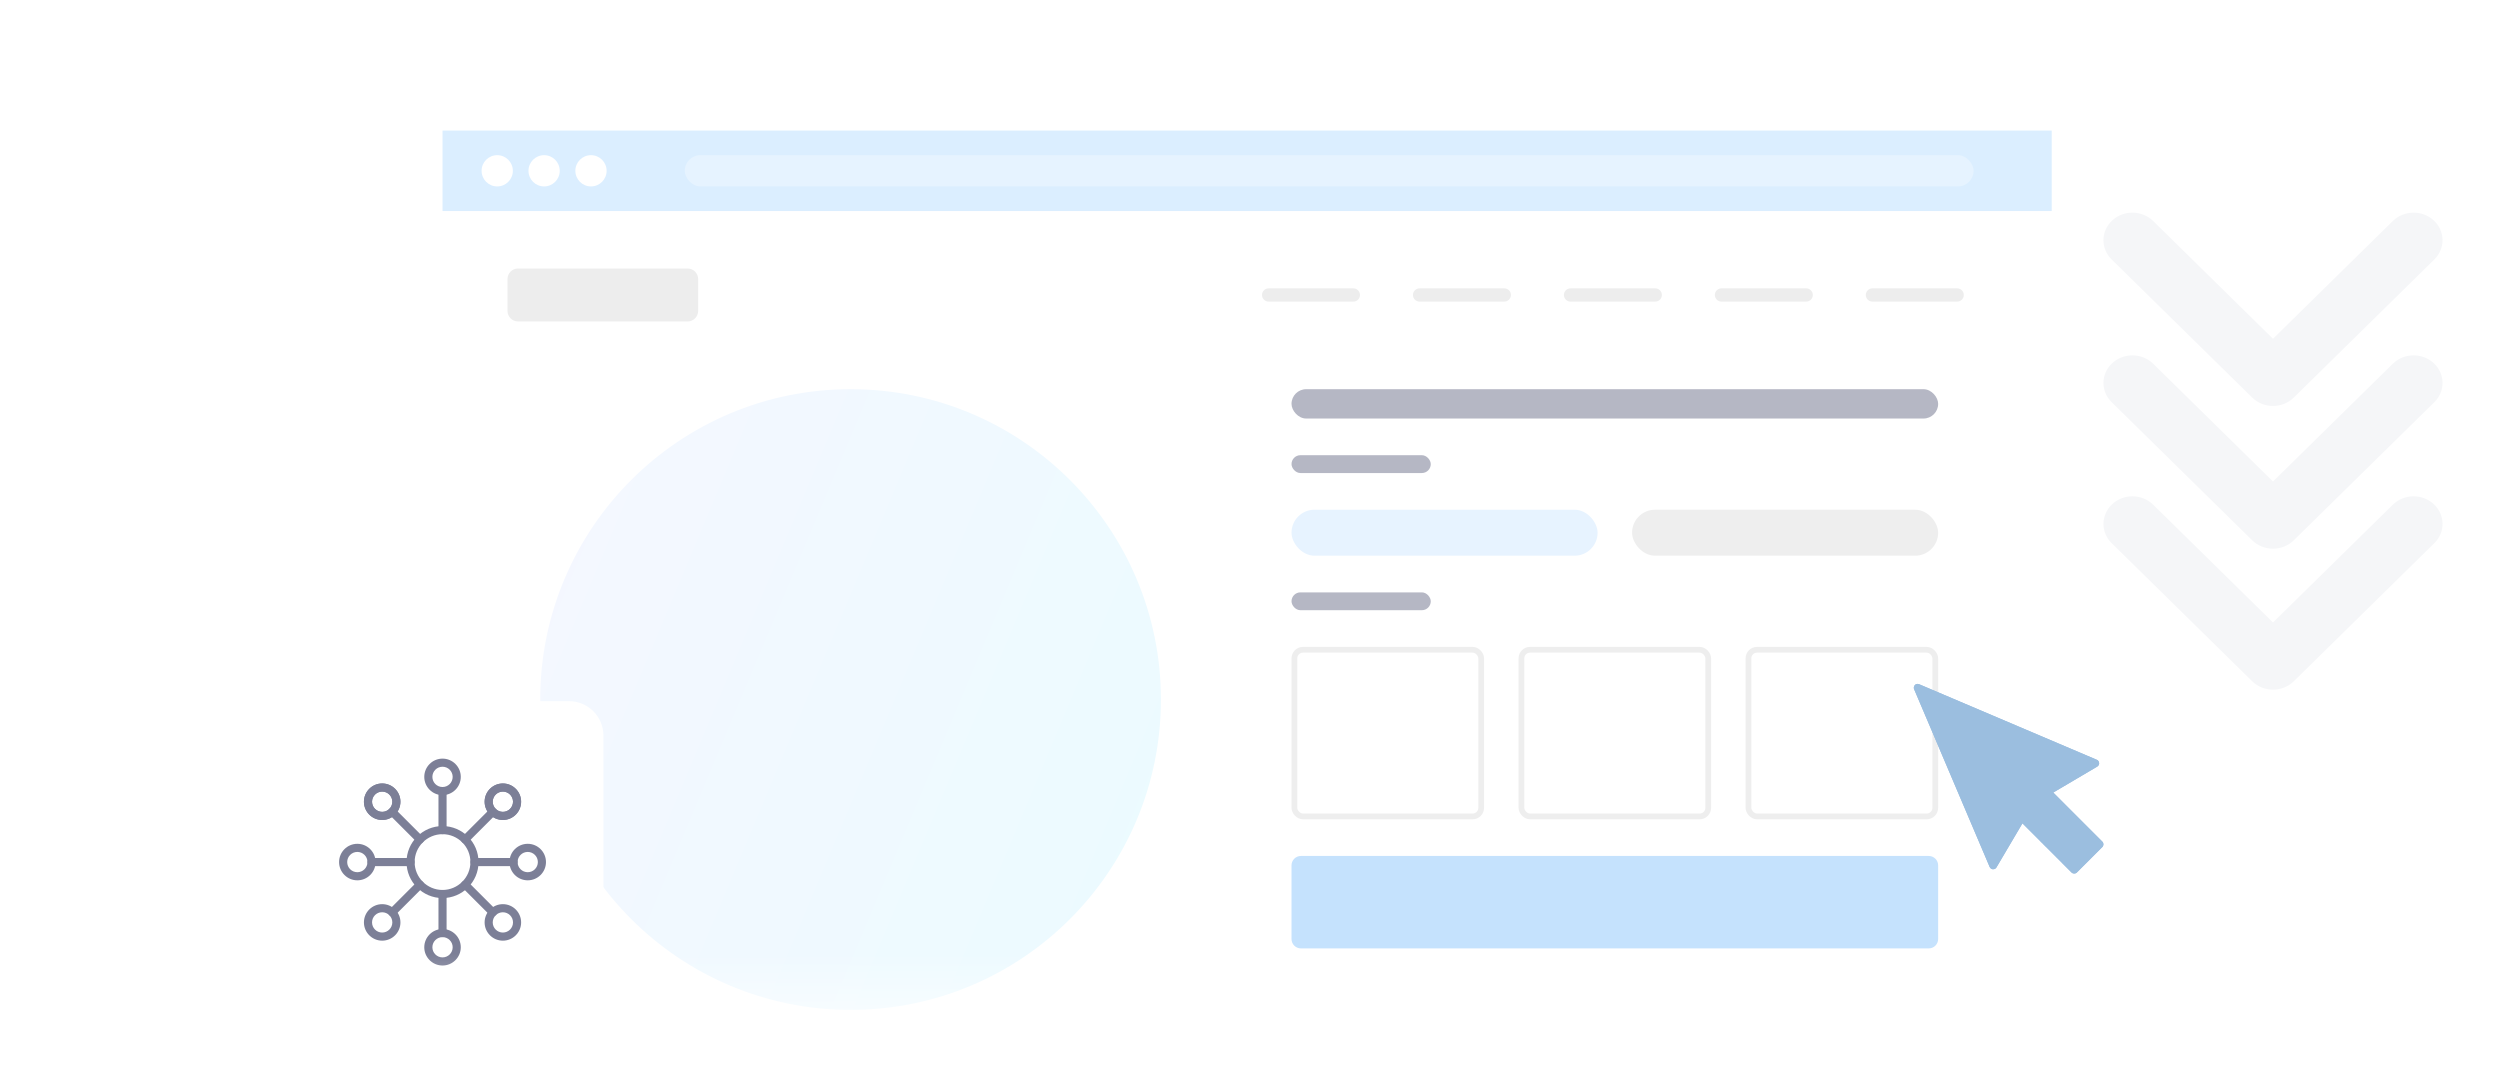 <svg width="435" height="190" viewBox="0 0 435 190" fill="none" xmlns="http://www.w3.org/2000/svg"><defs><symbol id="content" viewBox="0 0 435 190" preserveAspectRatio="xMidYMid meet"><g id="NoColourRemove" clip-path="url(#a)"><g filter="url(#b)"><path d="M77 30.877C77 24.87 81.87 20 87.877 20H346.123C352.13 20 357 24.87 357 30.877V296H77V30.877Z" fill="white"/><rect width="280" height="14" transform="translate(77 20)" fill="#DBEEFF"/><circle cx="86.517" cy="27" r="2.719" fill="white"/><circle cx="94.675" cy="27" r="2.719" fill="white"/><circle cx="102.832" cy="27" r="2.719" fill="white"/><g opacity="0.3"><rect x="119.148" y="24.281" width="224.256" height="5.438" rx="2.719" fill="white"/></g><path d="M119.636 44H90.145C89.127 44 88.302 44.825 88.302 45.843V51.373C88.302 52.391 89.127 53.216 90.145 53.216H119.636C120.654 53.216 121.479 52.391 121.479 51.373V45.843C121.479 44.825 120.654 44 119.636 44Z" fill="#EDEDED"/><path d="M235.485 47.456H220.74C220.104 47.456 219.588 47.972 219.588 48.608C219.588 49.244 220.104 49.76 220.74 49.76H235.485C236.122 49.76 236.637 49.244 236.637 48.608C236.637 47.972 236.122 47.456 235.485 47.456Z" fill="#EDEDED"/><path d="M261.751 47.456H247.005C246.369 47.456 245.853 47.972 245.853 48.608C245.853 49.244 246.369 49.76 247.005 49.76H261.751C262.387 49.76 262.903 49.244 262.903 48.608C262.903 47.972 262.387 47.456 261.751 47.456Z" fill="#EDEDED"/><path d="M288.016 47.456H273.271C272.634 47.456 272.119 47.972 272.119 48.608C272.119 49.244 272.634 49.76 273.271 49.76H288.016C288.652 49.76 289.168 49.244 289.168 48.608C289.168 47.972 288.652 47.456 288.016 47.456Z" fill="#EDEDED"/><path d="M314.281 47.456H299.536C298.9 47.456 298.384 47.972 298.384 48.608C298.384 49.244 298.9 49.76 299.536 49.76H314.281C314.917 49.76 315.433 49.244 315.433 48.608C315.433 47.972 314.917 47.456 314.281 47.456Z" fill="#EDEDED"/><path d="M340.547 47.456H325.801C325.165 47.456 324.649 47.972 324.649 48.608C324.649 49.244 325.165 49.76 325.801 49.76H340.547C341.183 49.76 341.699 49.244 341.699 48.608C341.699 47.972 341.183 47.456 340.547 47.456Z" fill="#EDEDED"/><g clip-path="url(#c)"><circle cx="148" cy="119" r="54" fill="url(#d)"/><rect x="224.724" y="65" width="112.514" height="5.105" rx="2.552" fill="#B5B7C4"/><rect x="224.724" y="76.485" width="24.229" height="3.105" rx="1.552" fill="#B5B7C4"/><rect x="224.724" y="85.972" width="53.257" height="8" rx="4" fill="#E7F3FF"/><rect x="283.981" y="85.972" width="53.257" height="8" rx="4" fill="#EEEEEE"/><rect x="224.724" y="100.353" width="24.229" height="3.105" rx="1.552" fill="#B5B7C4"/><rect x="225.224" y="110.338" width="32.505" height="29" rx="1.5" stroke="#EEEEEE"/><rect x="264.729" y="110.338" width="32.505" height="29" rx="1.5" stroke="#EEEEEE"/><rect x="304.233" y="110.338" width="32.505" height="29" rx="1.5" stroke="#EEEEEE"/><path d="M224.724 147.857C224.724 146.952 225.457 146.219 226.362 146.219H335.6C336.505 146.219 337.238 146.952 337.238 147.857V160.666C337.238 161.571 336.505 162.304 335.6 162.304H226.362C225.457 162.304 224.724 161.571 224.724 160.666V147.857Z" fill="#C5E2FD"/></g></g><g filter="url(#e)"><path d="M49 126C49 122.686 51.686 120 55 120H99C102.314 120 105 122.686 105 126V170C105 173.314 102.314 176 99 176H55C51.686 176 49 173.314 49 170V126Z" fill="white"/><g clip-path="url(#f)"><path d="M77 154.265C73.546 154.265 70.735 151.454 70.735 148C70.735 144.546 73.546 141.735 77 141.735C80.454 141.735 83.265 144.546 83.265 148C83.265 151.454 80.454 154.265 77 154.265ZM77 143.147C74.324 143.147 72.147 145.324 72.147 148C72.147 150.676 74.324 152.853 77 152.853C79.676 152.853 81.853 150.676 81.853 148C81.853 145.324 79.676 143.147 77 143.147Z" fill="#7C7F97"/><path d="M77 136.353C75.249 136.353 73.823 134.928 73.823 133.176C73.823 131.425 75.249 130 77 130C78.751 130 80.176 131.425 80.176 133.176C80.176 134.928 78.751 136.353 77 136.353ZM77 131.412C76.027 131.412 75.235 132.203 75.235 133.176C75.235 134.15 76.027 134.941 77 134.941C77.973 134.941 78.765 134.15 78.765 133.176C78.765 132.203 77.973 131.412 77 131.412Z" fill="#7C7F97"/><path d="M77 166C75.249 166 73.823 164.575 73.823 162.824C73.823 161.072 75.249 159.647 77 159.647C78.751 159.647 80.176 161.072 80.176 162.824C80.176 164.575 78.751 166 77 166ZM77 161.059C76.027 161.059 75.235 161.851 75.235 162.824C75.235 163.797 76.027 164.589 77 164.589C77.973 164.589 78.765 163.797 78.765 162.824C78.765 161.851 77.973 161.059 77 161.059Z" fill="#7C7F97"/><path d="M62.176 151.176C60.425 151.176 59 149.751 59 148C59 146.248 60.425 144.823 62.176 144.823C63.928 144.823 65.353 146.248 65.353 148C65.353 149.751 63.928 151.176 62.176 151.176ZM62.176 146.235C61.203 146.235 60.412 147.026 60.412 148C60.412 148.973 61.203 149.764 62.176 149.764C63.15 149.764 63.941 148.973 63.941 148C63.941 147.026 63.15 146.235 62.176 146.235Z" fill="#7C7F97"/><path d="M91.823 151.176C90.072 151.176 88.647 149.751 88.647 148C88.647 146.248 90.072 144.823 91.823 144.823C93.575 144.823 95 146.248 95 148C95 149.751 93.575 151.176 91.823 151.176ZM91.823 146.235C90.85 146.235 90.059 147.026 90.059 148C90.059 148.973 90.85 149.764 91.823 149.764C92.797 149.764 93.588 148.973 93.588 148C93.588 147.026 92.797 146.235 91.823 146.235Z" fill="#7C7F97"/><path d="M66.5 140.676C64.749 140.676 63.324 139.251 63.324 137.5C63.324 135.748 64.749 134.323 66.5 134.323C68.251 134.323 69.676 135.748 69.676 137.5C69.676 139.251 68.251 140.676 66.5 140.676ZM66.5 135.735C65.527 135.735 64.735 136.526 64.735 137.5C64.735 138.473 65.527 139.264 66.5 139.264C67.473 139.264 68.265 138.473 68.265 137.5C68.265 136.526 67.473 135.735 66.5 135.735Z" fill="#7C7F97"/><path d="M87.5 140.676C85.749 140.676 84.323 139.251 84.323 137.5C84.323 135.748 85.749 134.323 87.5 134.323C89.251 134.323 90.676 135.748 90.676 137.5C90.676 139.251 89.251 140.676 87.5 140.676ZM87.5 135.735C86.527 135.735 85.735 136.526 85.735 137.5C85.735 138.473 86.527 139.264 87.5 139.264C88.473 139.264 89.265 138.473 89.265 137.5C89.265 136.526 88.473 135.735 87.5 135.735Z" fill="#7C7F97"/><path d="M66.5 140.676C64.749 140.676 63.324 139.251 63.324 137.5C63.324 135.748 64.749 134.323 66.5 134.323C68.251 134.323 69.676 135.748 69.676 137.5C69.676 139.251 68.251 140.676 66.5 140.676ZM66.5 135.735C65.527 135.735 64.735 136.526 64.735 137.5C64.735 138.473 65.527 139.264 66.5 139.264C67.473 139.264 68.265 138.473 68.265 137.5C68.265 136.526 67.473 135.735 66.5 135.735Z" fill="#7C7F97"/><path d="M87.5 140.676C85.749 140.676 84.323 139.251 84.323 137.5C84.323 135.748 85.749 134.323 87.5 134.323C89.251 134.323 90.676 135.748 90.676 137.5C90.676 139.251 89.251 140.676 87.5 140.676ZM87.5 135.735C86.527 135.735 85.735 136.526 85.735 137.5C85.735 138.473 86.527 139.264 87.5 139.264C88.473 139.264 89.265 138.473 89.265 137.5C89.265 136.526 88.473 135.735 87.5 135.735Z" fill="#7C7F97"/><path d="M66.5 161.676C64.749 161.676 63.324 160.251 63.324 158.5C63.324 156.748 64.749 155.323 66.5 155.323C68.251 155.323 69.676 156.748 69.676 158.5C69.676 160.251 68.251 161.676 66.5 161.676ZM66.5 156.735C65.527 156.735 64.735 157.526 64.735 158.5C64.735 159.473 65.527 160.264 66.5 160.264C67.473 160.264 68.265 159.473 68.265 158.5C68.265 157.526 67.473 156.735 66.5 156.735Z" fill="#7C7F97"/><path d="M87.5 161.676C85.749 161.676 84.323 160.251 84.323 158.5C84.323 156.748 85.749 155.323 87.5 155.323C89.251 155.323 90.676 156.748 90.676 158.5C90.676 160.251 89.251 161.676 87.5 161.676ZM87.5 156.735C86.527 156.735 85.735 157.526 85.735 158.5C85.735 159.473 86.527 160.264 87.5 160.264C88.473 160.264 89.265 159.473 89.265 158.5C89.265 157.526 88.473 156.735 87.5 156.735Z" fill="#7C7F97"/><path d="M85.752 157.458C85.571 157.458 85.391 157.39 85.253 157.252L80.429 152.428C80.154 152.153 80.154 151.705 80.429 151.43C80.704 151.155 81.151 151.155 81.427 151.43L86.251 156.254C86.526 156.529 86.526 156.977 86.251 157.252C86.113 157.39 85.932 157.458 85.751 157.458H85.752Z" fill="#7C7F97"/><path d="M73.072 144.778C72.891 144.778 72.711 144.709 72.572 144.571L67.749 139.747C67.473 139.472 67.473 139.025 67.749 138.749C68.024 138.474 68.471 138.474 68.746 138.749L73.57 143.573C73.846 143.849 73.846 144.296 73.57 144.571C73.433 144.709 73.252 144.778 73.071 144.778H73.072Z" fill="#7C7F97"/><path d="M80.928 144.778C80.747 144.778 80.567 144.709 80.429 144.571C80.154 144.296 80.154 143.849 80.429 143.573L85.253 138.749C85.528 138.474 85.975 138.474 86.251 138.749C86.526 139.025 86.526 139.472 86.251 139.747L81.427 144.571C81.289 144.709 81.108 144.778 80.927 144.778H80.928Z" fill="#7C7F97"/><path d="M68.248 157.458C68.067 157.458 67.887 157.39 67.749 157.252C67.473 156.977 67.473 156.529 67.749 156.254L72.572 151.43C72.848 151.155 73.295 151.155 73.57 151.43C73.846 151.705 73.846 152.153 73.57 152.428L68.746 157.252C68.609 157.39 68.428 157.458 68.247 157.458H68.248Z" fill="#7C7F97"/><path d="M77 143.147C76.61 143.147 76.294 142.831 76.294 142.441V135.647C76.294 135.257 76.61 134.941 77 134.941C77.39 134.941 77.706 135.257 77.706 135.647V142.441C77.706 142.831 77.39 143.147 77 143.147Z" fill="#7C7F97"/><path d="M77 161.058C76.61 161.058 76.294 160.743 76.294 160.353V153.558C76.294 153.168 76.61 152.853 77 152.853C77.39 152.853 77.706 153.168 77.706 153.558V160.353C77.706 160.743 77.39 161.058 77 161.058Z" fill="#7C7F97"/><path d="M89.353 148.706H82.559C82.169 148.706 81.853 148.39 81.853 148C81.853 147.61 82.169 147.294 82.559 147.294H89.353C89.743 147.294 90.059 147.61 90.059 148C90.059 148.39 89.743 148.706 89.353 148.706Z" fill="#7C7F97"/><path d="M71.441 148.706H64.647C64.257 148.706 63.941 148.39 63.941 148C63.941 147.61 64.257 147.294 64.647 147.294H71.441C71.831 147.294 72.147 147.61 72.147 148C72.147 148.39 71.831 148.706 71.441 148.706Z" fill="#7C7F97"/></g></g><g clip-path="url(#g)" filter="url(#h)"><path d="M333.92 118.053L364.851 131.203C365.189 131.345 365.343 131.734 365.201 132.071C365.144 132.206 365.047 132.312 364.929 132.382L357.264 136.902L365.805 145.444C366.065 145.703 366.065 146.122 365.805 146.381L361.381 150.806C361.121 151.066 360.703 151.066 360.443 150.806L351.904 142.265L347.381 149.93C347.195 150.245 346.789 150.349 346.474 150.163C346.341 150.085 346.247 149.967 346.194 149.832L333.053 118.919C332.91 118.584 333.066 118.196 333.402 118.053C333.574 117.979 333.76 117.986 333.92 118.053Z" fill="#9BBEDF"/><path d="M333.92 118.053L364.851 131.203C365.189 131.345 365.343 131.734 365.201 132.071C365.144 132.206 365.047 132.312 364.929 132.382L357.264 136.902L365.805 145.444C366.065 145.703 366.065 146.122 365.805 146.381L361.381 150.806C361.121 151.066 360.703 151.066 360.443 150.806L351.904 142.265L347.381 149.93C347.195 150.245 346.789 150.349 346.474 150.163C346.341 150.085 346.247 149.967 346.194 149.832L333.053 118.919C332.91 118.584 333.066 118.196 333.402 118.053C333.574 117.979 333.76 117.986 333.92 118.053ZM363.129 131.908L334.91 119.91L346.907 148.13L351.178 140.892C351.209 140.831 351.25 140.775 351.299 140.724C351.558 140.467 351.977 140.467 352.236 140.724L360.912 149.4L364.399 145.911L355.724 137.237C355.687 137.196 355.652 137.153 355.623 137.104C355.437 136.789 355.542 136.385 355.856 136.199L363.128 131.907L363.129 131.908Z" fill="#9BBEDF"/></g><rect width="435" height="24" transform="translate(0 166)" fill="url(#i)"/><g clip-path="url(#j)"><path d="M367.532 87.715C369.529 85.87 372.718 85.917 374.654 87.82L395.501 108.309L416.348 87.82C418.284 85.917 421.472 85.87 423.47 87.715C425.466 89.559 425.516 92.596 423.581 94.499L399.117 118.542C398.169 119.474 396.864 120 395.5 120C394.136 120 392.833 119.474 391.885 118.542L367.421 94.499C366.473 93.568 366.001 92.363 366.001 91.16C366.001 89.958 366.513 88.657 367.533 87.715L367.532 87.715ZM366 66.632C366 67.835 366.472 69.04 367.42 69.971L391.884 94.013C392.832 94.946 394.136 95.472 395.499 95.472C396.862 95.472 398.167 94.946 399.116 94.013L423.581 69.971C425.516 68.068 425.466 65.031 423.47 63.187C421.472 61.342 418.284 61.389 416.348 63.292L395.501 83.781L374.654 63.292C372.718 61.389 369.529 61.342 367.532 63.187C366.513 64.127 366 65.379 366 66.632ZM367.532 38.353C366.513 39.294 366 40.546 366 41.799C366 43.001 366.472 44.206 367.42 45.138L391.884 69.18C392.832 70.112 394.136 70.638 395.499 70.638C396.862 70.638 398.167 70.112 399.116 69.18L423.581 45.138C425.516 43.234 425.466 40.198 423.469 38.353C421.471 36.509 418.283 36.556 416.347 38.459L395.5 58.947L374.654 38.459C372.718 36.556 369.529 36.509 367.532 38.353Z" fill="#F5F6F8"/></g></g><defs><filter id="b" x="68.842" y="14.562" width="296.315" height="292.315" filterUnits="userSpaceOnUse" color-interpolation-filters="sRGB"><feFlood flood-opacity="0" result="BackgroundImageFix"/><feColorMatrix in="SourceAlpha" type="matrix" values="0 0 0 0 0 0 0 0 0 0 0 0 0 0 0 0 0 0 127 0" result="hardAlpha"/><feOffset dy="2.719"/><feGaussianBlur stdDeviation="4.079"/><feColorMatrix type="matrix" values="0 0 0 0 0 0 0 0 0 0 0 0 0 0 0 0 0 0 0.07 0"/><feBlend mode="normal" in2="BackgroundImageFix" result="effect1_dropShadow_374_83209"/><feBlend mode="normal" in="SourceGraphic" in2="effect1_dropShadow_374_83209" result="shape"/></filter><filter id="e" x="37" y="110" width="80" height="80" filterUnits="userSpaceOnUse" color-interpolation-filters="sRGB"><feFlood flood-opacity="0" result="BackgroundImageFix"/><feColorMatrix in="SourceAlpha" type="matrix" values="0 0 0 0 0 0 0 0 0 0 0 0 0 0 0 0 0 0 127 0" result="hardAlpha"/><feOffset dy="2"/><feGaussianBlur stdDeviation="6"/><feColorMatrix type="matrix" values="0 0 0 0 0 0 0 0 0 0 0 0 0 0 0 0 0 0 0.08 0"/><feBlend mode="normal" in2="BackgroundImageFix" result="effect1_dropShadow_374_83209"/><feBlend mode="normal" in="SourceGraphic" in2="effect1_dropShadow_374_83209" result="shape"/></filter><filter id="h" x="331" y="117" width="37" height="37" filterUnits="userSpaceOnUse" color-interpolation-filters="sRGB"><feFlood flood-opacity="0" result="BackgroundImageFix"/><feColorMatrix in="SourceAlpha" type="matrix" values="0 0 0 0 0 0 0 0 0 0 0 0 0 0 0 0 0 0 127 0" result="hardAlpha"/><feOffset dy="1"/><feGaussianBlur stdDeviation="1"/><feColorMatrix type="matrix" values="0 0 0 0 0 0 0 0 0 0 0 0 0 0 0 0 0 0 0.1 0"/><feBlend mode="normal" in2="BackgroundImageFix" result="effect1_dropShadow_374_83209"/><feBlend mode="normal" in="SourceGraphic" in2="effect1_dropShadow_374_83209" result="shape"/></filter><linearGradient id="d" x1="94" y1="65" x2="224.364" y2="119.694" gradientUnits="userSpaceOnUse"><stop stop-color="#F5F7FF"/><stop offset="1" stop-color="#EBFBFF"/></linearGradient><linearGradient id="i" x1="217.5" y1="24" x2="217.5" y2="0" gradientUnits="userSpaceOnUse"><stop offset="0.165" stop-color="white"/><stop offset="1" stop-color="white" stop-opacity="0"/></linearGradient><clipPath id="a"><rect width="434.667" height="190" fill="white"/></clipPath><clipPath id="c"><rect width="255.238" height="135.924" fill="white" transform="translate(82 65)"/></clipPath><clipPath id="f"><rect width="36" height="36" fill="white" transform="translate(59 130)"/></clipPath><clipPath id="g"><rect width="33" height="33" fill="white" transform="translate(333 118)"/></clipPath><clipPath id="j"><rect width="83" height="59" fill="white" transform="translate(425 37) rotate(90)"/></clipPath></defs></symbol></defs><use href="#content"/></svg>